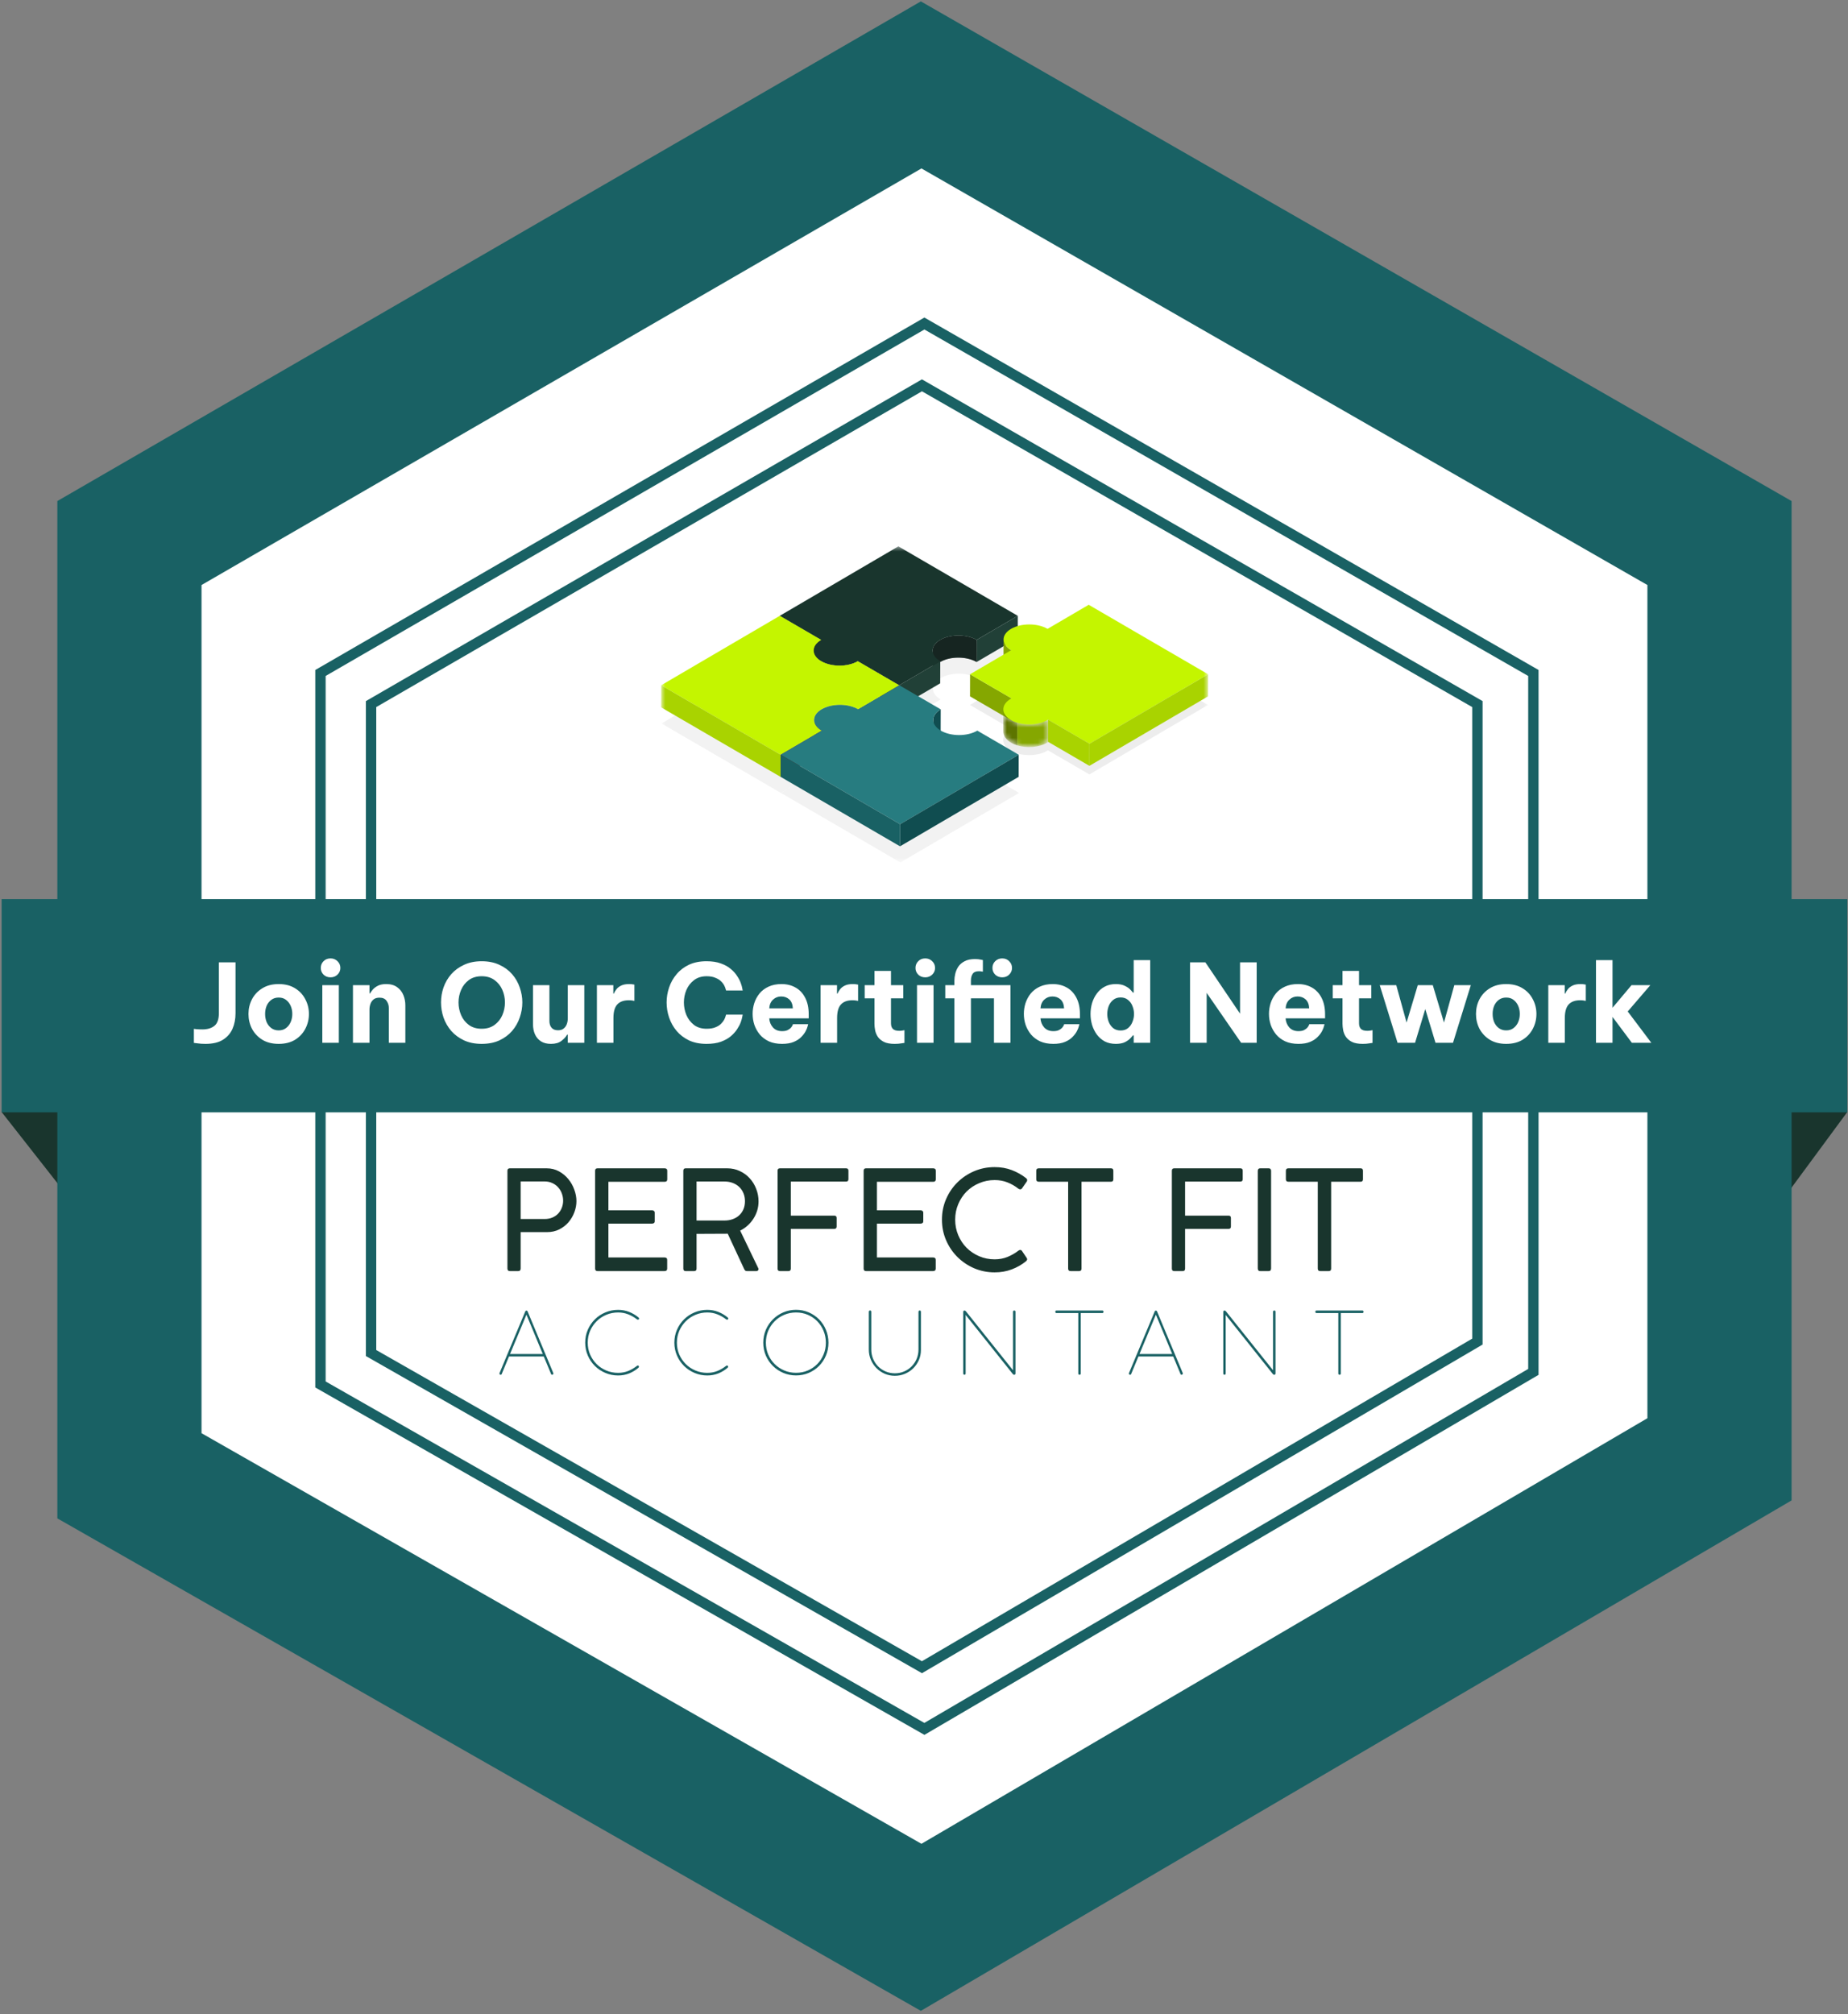 <svg width="357" height="389" viewBox="0 0 357 389" fill="none" xmlns="http://www.w3.org/2000/svg">
<rect x="0" y="0" width="357" height="389" fill="#808080" stroke="none"/>
<path d="M1.31 215.242L11.427 228.132V215.242H1.31Z" fill="#19352D"/>
<path d="M355.897 215.242L346.24 228.341V215.242H355.897Z" fill="#19352D"/>
<path d="M1.31 215.242L11.427 228.132V215.242H1.31Z" stroke="#19352D"/>
<path d="M355.897 215.242L346.24 228.341V215.242H355.897Z" stroke="#19352D"/>
<path d="M177.891 0.268L11.076 96.775V293.261L177.891 388.379L346.102 289.789V96.775L177.891 0.268Z" fill="#196164"/>
<path d="M178.007 32.533L38.929 112.994V276.81L178.007 356.114L318.25 273.916V112.994L178.007 32.533Z" fill="white"/>
<path d="M178.575 62.484L61.908 129.979V267.398L178.575 333.922L296.219 264.97V129.979L178.575 62.484Z" stroke="#196164" stroke-width="2"/>
<path d="M178.102 74.424L71.686 135.988V261.331L178.102 322.009L285.407 259.116V135.988L178.102 74.424Z" stroke="#196164" stroke-width="2"/>
<g clip-path="url(#clip0_2096_2251)">
<mask id="mask0_2096_2251" style="mask-type:luminance" maskUnits="userSpaceOnUse" x="127" y="105" width="107" height="62">
<path d="M233.382 105.523H127.721V166.568H233.382V105.523Z" fill="white"/>
</mask>
<g mask="url(#mask0_2096_2251)">
<g style="mix-blend-mode:multiply" opacity="0.33">
<path d="M233.363 136.153L210.447 149.572L202.444 144.916C202.405 144.942 202.369 144.968 202.328 144.99C200.385 146.128 197.229 146.128 195.278 144.993C193.322 143.855 193.313 142.013 195.255 140.876C195.294 140.852 195.338 140.831 195.383 140.809L187.38 136.153L195.325 131.501C193.369 130.363 193.359 128.521 195.298 127.385C197.241 126.247 200.397 126.247 202.351 127.385L210.296 122.733L233.362 136.153H233.363Z" fill="#C7C7C7"/>
</g>
<g style="mix-blend-mode:multiply" opacity="0.24">
<path d="M173.754 139.738L181.697 135.087C179.745 133.952 179.735 132.11 181.676 130.972C183.615 129.836 186.775 129.834 188.727 130.97L196.668 126.32L173.601 112.901L150.685 126.32H150.686L127.789 139.73L150.859 153.151L173.759 139.741L173.755 139.739L173.754 139.738Z" fill="#C7C7C7"/>
<path d="M188.858 148.497C186.914 149.634 183.758 149.634 181.807 148.499C179.852 147.361 179.842 145.519 181.784 144.382L173.787 139.73L150.871 153.15L173.937 166.569L196.853 153.15L188.856 148.498L188.858 148.497Z" fill="#C7C7C7"/>
</g>
<path d="M196.612 118.942L196.601 123.212L188.659 127.862L188.672 123.592L196.612 118.942Z" fill="#214037"/>
<path d="M158.627 123.594L158.615 127.864L150.618 123.213L150.631 118.942L158.627 123.594Z" fill="#887520"/>
<path d="M180.158 129.909L180.17 125.638C180.172 124.897 180.655 124.159 181.62 123.594C183.559 122.458 186.719 122.456 188.67 123.591L188.659 127.862C186.707 126.726 183.547 126.729 181.608 127.864C180.643 128.429 180.159 129.169 180.158 129.909Z" fill="#162521"/>
<mask id="mask1_2096_2251" style="mask-type:luminance" maskUnits="userSpaceOnUse" x="180" y="122" width="9" height="8">
<path d="M180.159 129.909L180.171 125.638C180.173 124.898 180.656 124.159 181.621 123.594C183.56 122.458 186.72 122.456 188.671 123.592L188.66 127.863C186.708 126.727 183.548 126.729 181.609 127.865C180.644 128.43 180.16 129.17 180.159 129.909Z" fill="white"/>
</mask>
<g mask="url(#mask1_2096_2251)">
<path d="M187.453 123.071L187.441 127.342C187.88 127.475 188.292 127.649 188.66 127.863L188.672 123.592C188.303 123.378 187.892 123.204 187.453 123.071Z" fill="#162521"/>
<path d="M181.621 123.594C180.656 124.159 180.172 124.899 180.171 125.639L180.159 129.909C180.162 129.169 180.645 128.43 181.609 127.865C183.183 126.943 185.559 126.769 187.442 127.342L187.454 123.071C185.57 122.498 183.194 122.673 181.621 123.594Z" fill="#162521"/>
</g>
<path d="M165.699 127.709C165.542 127.801 165.375 127.884 165.203 127.961C165.159 127.98 165.118 128.001 165.075 128.02C165.029 128.039 164.981 128.055 164.935 128.073C164.869 128.099 164.806 128.126 164.739 128.149C164.702 128.162 164.662 128.173 164.625 128.185C164.547 128.211 164.47 128.238 164.39 128.26C164.361 128.269 164.33 128.275 164.299 128.284C164.209 128.309 164.121 128.333 164.029 128.355C164.009 128.359 163.988 128.363 163.968 128.367C163.865 128.39 163.763 128.412 163.658 128.432C163.645 128.434 163.631 128.436 163.617 128.438C163.505 128.457 163.394 128.476 163.281 128.491C163.277 128.491 163.273 128.491 163.27 128.492C162.131 128.64 160.92 128.554 159.864 128.232C159.856 128.229 159.847 128.226 159.838 128.223C159.716 128.185 159.598 128.144 159.481 128.1C159.442 128.086 159.405 128.07 159.368 128.056C159.276 128.02 159.188 127.981 159.1 127.941C159.064 127.925 159.029 127.909 158.994 127.892C158.877 127.835 158.761 127.777 158.652 127.712C158.222 127.462 157.886 127.177 157.644 126.874C157.334 126.484 157.179 126.062 157.18 125.64L157.168 129.911C157.166 130.66 157.657 131.412 158.641 131.983C158.751 132.047 158.866 132.106 158.982 132.163C159.018 132.18 159.054 132.196 159.088 132.212C159.176 132.252 159.265 132.29 159.356 132.327C159.393 132.342 159.431 132.357 159.469 132.371C159.586 132.414 159.704 132.456 159.827 132.494C159.835 132.496 159.844 132.5 159.852 132.502C159.855 132.502 159.856 132.503 159.858 132.504C161.558 133.021 163.661 132.927 165.21 132.225C165.376 132.15 165.537 132.07 165.691 131.981L165.702 127.71L165.699 127.709Z" fill="#83711F"/>
<path d="M181.641 127.709L181.629 131.979L173.685 136.632L173.696 132.361L181.641 127.709Z" fill="#214037"/>
<path d="M196.613 118.942L188.671 123.592C186.72 122.456 183.56 122.458 181.621 123.594C179.678 124.732 179.689 126.574 181.642 127.709L173.697 132.361L165.7 127.709C163.761 128.845 160.601 128.847 158.65 127.712C156.694 126.574 156.688 124.73 158.627 123.595L150.63 118.943L173.547 105.523L196.613 118.942Z" fill="#19352D"/>
<path d="M173.696 132.361L173.684 136.632L165.688 131.979L165.699 127.709L173.696 132.361Z" fill="#887520"/>
<path d="M193.87 123.501L193.858 127.772C193.857 128.523 194.348 129.273 195.332 129.845L195.344 125.575C194.358 125.002 193.868 124.251 193.87 123.501Z" fill="#85A700"/>
<path d="M195.402 134.884L195.391 139.154L187.388 134.498L187.399 130.228L195.402 134.884Z" fill="#85A700"/>
<mask id="mask2_2096_2251" style="mask-type:luminance" maskUnits="userSpaceOnUse" x="193" y="136" width="10" height="9">
<path d="M193.812 141.265L193.824 136.995C193.821 137.744 194.313 138.495 195.297 139.068C197.248 140.204 200.405 140.204 202.347 139.066C202.386 139.042 202.422 139.018 202.463 138.991L202.451 143.262C202.412 143.288 202.376 143.314 202.335 143.337C200.393 144.474 197.237 144.474 195.285 143.339C194.301 142.766 193.81 142.016 193.812 141.265Z" fill="white"/>
</mask>
<g mask="url(#mask2_2096_2251)">
<path d="M202.347 138.945C200.772 139.909 198.398 140.092 196.516 139.493L196.505 143.96C198.387 144.558 200.76 144.376 202.335 143.412C202.375 143.387 202.411 143.361 202.451 143.332L202.463 138.866C202.424 138.894 202.388 138.92 202.347 138.945Z" fill="#85A700"/>
<path d="M195.297 138.96C194.313 138.362 193.821 137.576 193.824 136.792L193.812 141.259C193.81 142.044 194.301 142.828 195.285 143.428C195.653 143.652 196.066 143.834 196.505 143.974L196.516 139.507C196.077 139.368 195.665 139.185 195.297 138.961V138.96Z" fill="#5D7400"/>
</g>
<path d="M233.383 130.228L210.467 143.647L202.463 138.991C202.424 139.018 202.388 139.043 202.348 139.066C200.405 140.204 197.249 140.204 195.298 139.068C193.342 137.93 193.332 136.088 195.274 134.951C195.313 134.928 195.357 134.906 195.403 134.884L187.399 130.228L195.344 125.576C193.389 124.438 193.379 122.596 195.317 121.46C197.261 120.323 200.417 120.323 202.372 121.46L210.317 116.809L233.383 130.228Z" fill="#C4F500"/>
<path d="M233.382 130.228L233.371 134.498L210.454 147.917L210.466 143.647L233.382 130.228Z" fill="#A9D300"/>
<path d="M210.467 143.647L210.455 147.916L202.452 143.261L202.464 138.991L210.467 143.647Z" fill="#A9D300"/>
<path d="M173.702 132.363L173.689 136.633L165.762 141.275L165.773 137.005L173.702 132.363Z" fill="#661E18"/>
<mask id="mask3_2096_2251" style="mask-type:luminance" maskUnits="userSpaceOnUse" x="157" y="136" width="9" height="8">
<path d="M157.261 143.317L157.273 139.046C157.275 138.307 157.757 137.568 158.719 137.005C160.662 135.867 163.818 135.867 165.773 137.005L165.761 141.276C163.805 140.138 160.649 140.138 158.708 141.276C157.745 141.84 157.263 142.578 157.261 143.317Z" fill="white"/>
</mask>
<g mask="url(#mask3_2096_2251)">
<path d="M164.55 136.481L164.539 140.752C164.979 140.886 165.392 141.06 165.762 141.275L165.773 137.004C165.404 136.789 164.991 136.615 164.55 136.481Z" fill="#6D201A"/>
<path d="M158.721 137.005C157.758 137.57 157.276 138.307 157.274 139.047L157.262 143.317C157.264 142.578 157.746 141.839 158.709 141.276C160.283 140.354 162.656 140.179 164.539 140.753L164.551 136.482C162.668 135.909 160.295 136.084 158.721 137.005Z" fill="#691F19"/>
</g>
<path d="M173.703 132.363L165.775 137.005C163.819 135.868 160.664 135.868 158.722 137.005C156.783 138.141 156.793 139.983 158.748 141.121L150.804 145.773L127.732 132.351L150.633 118.942L158.629 123.594C156.691 124.729 156.7 126.571 158.656 127.709C160.612 128.847 163.768 128.847 165.706 127.711L173.703 132.363Z" fill="#C4F500"/>
<path d="M158.747 141.12L158.734 145.391L150.791 150.043L150.802 145.773L158.747 141.12Z" fill="#661E18"/>
<path d="M150.802 145.773L150.791 150.043L127.721 136.622L127.732 132.352L150.802 145.773Z" fill="#A9D300"/>
<path d="M180.277 139.048L180.265 143.319C180.267 142.579 180.75 141.839 181.715 141.274L181.727 137.003C180.762 137.569 180.278 138.307 180.277 139.048Z" fill="#104D50"/>
<path d="M196.798 145.771L173.882 159.19L150.815 145.771L158.76 141.119C156.805 139.981 156.795 138.139 158.734 137.003C160.677 135.866 163.833 135.866 165.787 137.003L173.732 132.352L181.729 137.003C179.785 138.141 179.796 139.983 181.752 141.12C183.703 142.256 186.861 142.256 188.802 141.118L196.799 145.77L196.798 145.771Z" fill="#277C80"/>
<path d="M196.797 145.771L196.785 150.041L173.868 163.46L173.881 159.19L196.797 145.771Z" fill="#104D50"/>
<path d="M173.881 159.19L173.869 163.46L150.803 150.041L150.815 145.771L173.881 159.19Z" fill="#196164"/>
</g>
<path d="M105.182 228.184H100.583V235.443H105.182C105.753 235.443 106.26 235.35 106.702 235.165C107.153 234.97 107.53 234.71 107.834 234.386C108.147 234.052 108.382 233.672 108.539 233.246C108.705 232.819 108.787 232.369 108.787 231.897C108.787 231.424 108.705 230.965 108.539 230.52C108.382 230.075 108.147 229.681 107.834 229.338C107.53 228.986 107.153 228.708 106.702 228.504C106.26 228.291 105.753 228.184 105.182 228.184ZM98.027 244.996V226.112C98.027 225.954 98.069 225.838 98.152 225.764C98.234 225.69 98.345 225.653 98.483 225.653H105.61C106.485 225.653 107.277 225.848 107.986 226.237C108.695 226.626 109.298 227.127 109.796 227.739C110.293 228.341 110.675 229.018 110.942 229.769C111.218 230.52 111.357 231.257 111.357 231.98C111.357 232.703 111.223 233.422 110.956 234.136C110.689 234.849 110.311 235.494 109.823 236.068C109.335 236.634 108.741 237.093 108.042 237.445C107.342 237.797 106.554 237.974 105.68 237.974H100.583V244.996C100.583 245.33 100.431 245.497 100.127 245.497H98.483C98.179 245.497 98.027 245.33 98.027 244.996ZM114.965 245.024V226.112C114.965 225.806 115.117 225.653 115.421 225.653H128.405C128.561 225.653 128.681 225.69 128.764 225.764C128.856 225.838 128.902 225.954 128.902 226.112V227.781C128.902 227.938 128.856 228.059 128.764 228.142C128.681 228.216 128.561 228.253 128.405 228.253H117.534V233.76H125.946C126.103 233.76 126.232 233.802 126.333 233.885C126.434 233.959 126.485 234.075 126.485 234.233V235.874C126.485 236.031 126.434 236.147 126.333 236.221C126.232 236.295 126.103 236.333 125.946 236.333H117.534V242.868H128.391C128.548 242.868 128.667 242.906 128.75 242.98C128.842 243.054 128.888 243.17 128.888 243.327V245.024C128.888 245.181 128.842 245.302 128.75 245.385C128.667 245.459 128.548 245.497 128.391 245.497H115.421C115.117 245.497 114.965 245.339 114.965 245.024ZM139.949 228.198H134.562V235.735H139.949C140.529 235.735 141.063 235.647 141.551 235.47C142.039 235.294 142.458 235.044 142.808 234.72C143.158 234.395 143.43 234.006 143.623 233.551C143.816 233.088 143.913 232.574 143.913 232.008C143.913 231.442 143.816 230.928 143.623 230.464C143.43 229.992 143.158 229.588 142.808 229.255C142.458 228.921 142.039 228.661 141.551 228.476C141.063 228.291 140.529 228.198 139.949 228.198ZM143.761 245.107L140.584 238.279L134.562 238.307V245.024C134.562 245.339 134.41 245.497 134.106 245.497H132.448C132.154 245.497 132.006 245.339 132.006 245.024V226.112C132.006 225.982 132.039 225.875 132.103 225.792C132.177 225.699 132.292 225.653 132.448 225.653H140.487C141.371 225.653 142.182 225.829 142.918 226.181C143.664 226.525 144.304 226.992 144.838 227.586C145.373 228.17 145.787 228.847 146.082 229.616C146.385 230.385 146.537 231.197 146.537 232.05C146.537 232.634 146.454 233.208 146.289 233.774C146.123 234.33 145.884 234.854 145.57 235.345C145.267 235.836 144.894 236.281 144.452 236.68C144.019 237.079 143.531 237.413 142.988 237.682L146.482 244.94C146.547 245.07 146.542 245.195 146.468 245.316C146.395 245.437 146.289 245.497 146.151 245.497H144.272C144.171 245.497 144.079 245.473 143.996 245.427C143.913 245.372 143.835 245.265 143.761 245.107ZM150.213 245.024V226.112C150.213 225.806 150.365 225.653 150.669 225.653H163.46C163.754 225.653 163.902 225.806 163.902 226.112V227.739C163.902 228.054 163.754 228.212 163.46 228.212H152.769V234.789H161.18C161.475 234.789 161.622 234.942 161.622 235.248V236.875C161.622 237.19 161.475 237.348 161.18 237.348H152.769V245.024C152.769 245.339 152.621 245.497 152.327 245.497H150.669C150.365 245.497 150.213 245.339 150.213 245.024ZM166.84 245.024V226.112C166.84 225.806 166.992 225.653 167.296 225.653H180.28C180.436 225.653 180.556 225.69 180.639 225.764C180.731 225.838 180.777 225.954 180.777 226.112V227.781C180.777 227.938 180.731 228.059 180.639 228.142C180.556 228.216 180.436 228.253 180.28 228.253H169.409V233.76H177.821C177.978 233.76 178.107 233.802 178.208 233.885C178.309 233.959 178.36 234.075 178.36 234.233V235.874C178.36 236.031 178.309 236.147 178.208 236.221C178.107 236.295 177.978 236.333 177.821 236.333H169.409V242.868H180.266C180.423 242.868 180.542 242.906 180.625 242.98C180.718 243.054 180.763 243.17 180.763 243.327V245.024C180.763 245.181 180.718 245.302 180.625 245.385C180.542 245.459 180.423 245.497 180.266 245.497H167.296C166.992 245.497 166.84 245.339 166.84 245.024ZM196.691 241.589C196.839 241.468 196.972 241.408 197.092 241.408C197.202 241.408 197.303 241.46 197.396 241.561L198.307 242.91C198.408 243.04 198.445 243.165 198.418 243.286C198.39 243.406 198.312 243.518 198.183 243.619C197.391 244.259 196.488 244.774 195.476 245.163C194.463 245.552 193.353 245.747 192.147 245.747C190.747 245.747 189.426 245.483 188.183 244.954C186.949 244.416 185.871 243.689 184.95 242.771C184.029 241.853 183.302 240.778 182.768 239.545C182.234 238.303 181.967 236.977 181.967 235.568C181.967 234.149 182.234 232.824 182.768 231.591C183.302 230.358 184.029 229.287 184.95 228.378C185.871 227.461 186.949 226.738 188.183 226.209C189.426 225.681 190.747 225.417 192.147 225.417C193.353 225.417 194.463 225.611 195.476 226.001C196.488 226.39 197.4 226.904 198.211 227.544C198.367 227.674 198.441 227.799 198.432 227.92C198.422 228.04 198.404 228.124 198.376 228.17L197.409 229.56C197.382 229.598 197.336 229.634 197.271 229.672C197.216 229.7 197.151 229.713 197.078 229.713C196.958 229.713 196.839 229.667 196.719 229.574C196.056 229.055 195.351 228.652 194.605 228.365C193.86 228.068 193.04 227.92 192.147 227.92C191.088 227.92 190.093 228.119 189.163 228.518C188.233 228.907 187.423 229.445 186.732 230.131C186.051 230.816 185.512 231.628 185.116 232.564C184.72 233.491 184.522 234.493 184.522 235.568C184.522 236.634 184.72 237.635 185.116 238.572C185.512 239.508 186.051 240.319 186.732 241.005C187.423 241.691 188.233 242.233 189.163 242.632C190.093 243.031 191.088 243.23 192.147 243.23C193.04 243.23 193.864 243.077 194.619 242.771C195.383 242.456 196.074 242.062 196.691 241.589ZM200.186 227.767V226.126C200.186 225.81 200.342 225.653 200.655 225.653H214.634C214.928 225.653 215.076 225.81 215.076 226.126V227.767C215.076 228.082 214.928 228.239 214.634 228.239H208.929V245.024C208.929 245.339 208.777 245.497 208.473 245.497H206.816C206.503 245.497 206.346 245.339 206.346 245.024V228.239H200.655C200.342 228.239 200.186 228.082 200.186 227.767ZM226.382 245.024V226.112C226.382 225.806 226.534 225.653 226.837 225.653H239.628C239.922 225.653 240.07 225.806 240.07 226.112V227.739C240.07 228.054 239.922 228.212 239.628 228.212H228.937V234.789H237.349C237.643 234.789 237.791 234.942 237.791 235.248V236.875C237.791 237.19 237.643 237.348 237.349 237.348H228.937V245.024C228.937 245.339 228.79 245.497 228.495 245.497H226.837C226.534 245.497 226.382 245.339 226.382 245.024ZM242.981 244.982V226.154C242.981 225.996 243.018 225.875 243.091 225.792C243.174 225.699 243.289 225.653 243.436 225.653H245.094C245.251 225.653 245.366 225.699 245.439 225.792C245.513 225.875 245.55 225.996 245.55 226.154V244.982C245.55 245.325 245.398 245.497 245.094 245.497H243.436C243.133 245.497 242.981 245.325 242.981 244.982ZM248.409 227.767V226.126C248.409 225.81 248.566 225.653 248.879 225.653H262.857C263.152 225.653 263.299 225.81 263.299 226.126V227.767C263.299 228.082 263.152 228.239 262.857 228.239H257.152V245.024C257.152 245.339 257 245.497 256.697 245.497H255.039C254.726 245.497 254.569 245.339 254.569 245.024V228.239H248.879C248.566 228.239 248.409 228.082 248.409 227.767Z" fill="#19352D"/>
<path d="M104.851 261.514L101.7 253.918L98.531 261.514H104.851ZM96.511 265.173L101.467 253.31C101.495 253.234 101.53 253.188 101.57 253.171C101.61 253.147 101.645 253.133 101.674 253.127H101.717C101.734 253.127 101.766 253.139 101.812 253.162C101.864 253.179 101.904 253.229 101.933 253.31L106.879 265.173C106.897 265.214 106.905 265.252 106.905 265.286C106.905 265.356 106.877 265.414 106.819 265.46C106.767 265.501 106.715 265.521 106.664 265.521H106.638C106.615 265.521 106.583 265.512 106.543 265.495C106.508 265.478 106.476 265.431 106.448 265.356L105.049 261.992H98.333L96.934 265.347C96.906 265.423 96.874 265.471 96.839 265.495C96.805 265.512 96.776 265.521 96.753 265.521H96.727C96.664 265.521 96.606 265.504 96.554 265.469C96.508 265.428 96.485 265.373 96.485 265.303C96.485 265.257 96.494 265.214 96.511 265.173ZM123.029 263.817C123.092 263.765 123.155 263.739 123.219 263.739C123.27 263.739 123.319 263.759 123.365 263.8L123.383 263.817C123.417 263.852 123.434 263.898 123.434 263.956C123.434 264.044 123.397 264.119 123.322 264.183C122.793 264.64 122.197 265.003 121.535 265.269C120.873 265.53 120.165 265.66 119.412 265.66C118.537 265.66 117.711 265.495 116.934 265.164C116.163 264.835 115.489 264.385 114.914 263.817C114.338 263.244 113.884 262.572 113.55 261.801C113.216 261.03 113.049 260.205 113.049 259.324C113.049 258.438 113.216 257.609 113.55 256.839C113.884 256.068 114.338 255.399 114.914 254.831C115.489 254.257 116.163 253.808 116.934 253.483C117.711 253.154 118.537 252.988 119.412 252.988C120.165 252.988 120.87 253.119 121.527 253.379C122.188 253.64 122.79 253.994 123.331 254.44C123.383 254.486 123.417 254.53 123.434 254.57C123.457 254.61 123.469 254.645 123.469 254.674C123.469 254.703 123.463 254.732 123.452 254.761C123.44 254.773 123.432 254.784 123.426 254.796L123.417 254.805C123.411 254.811 123.391 254.825 123.357 254.848C123.322 254.871 123.279 254.883 123.227 254.883C123.164 254.883 123.101 254.86 123.037 254.813C122.525 254.413 121.967 254.095 121.363 253.857C120.764 253.614 120.114 253.492 119.412 253.492C118.6 253.492 117.837 253.643 117.124 253.944C116.41 254.245 115.789 254.66 115.259 255.187C114.73 255.708 114.309 256.326 113.999 257.038C113.694 257.745 113.541 258.507 113.541 259.324C113.541 260.141 113.694 260.906 113.999 261.618C114.309 262.325 114.73 262.943 115.259 263.47C115.789 263.991 116.41 264.403 117.124 264.704C117.837 265.005 118.6 265.156 119.412 265.156C120.108 265.156 120.758 265.034 121.363 264.791C121.967 264.542 122.522 264.217 123.029 263.817ZM140.254 263.817C140.317 263.765 140.381 263.739 140.444 263.739C140.496 263.739 140.545 263.759 140.591 263.8L140.608 263.817C140.642 263.852 140.66 263.898 140.66 263.956C140.66 264.044 140.622 264.119 140.548 264.183C140.018 264.64 139.422 265.003 138.76 265.269C138.099 265.53 137.391 265.66 136.637 265.66C135.762 265.66 134.936 265.495 134.159 265.164C133.388 264.835 132.715 264.385 132.139 263.817C131.564 263.244 131.109 262.572 130.775 261.801C130.441 261.03 130.274 260.205 130.274 259.324C130.274 258.438 130.441 257.609 130.775 256.839C131.109 256.068 131.564 255.399 132.139 254.831C132.715 254.257 133.388 253.808 134.159 253.483C134.936 253.154 135.762 252.988 136.637 252.988C137.391 252.988 138.096 253.119 138.752 253.379C139.414 253.64 140.015 253.994 140.556 254.44C140.608 254.486 140.642 254.53 140.66 254.57C140.683 254.61 140.694 254.645 140.694 254.674C140.694 254.703 140.688 254.732 140.677 254.761C140.665 254.773 140.657 254.784 140.651 254.796L140.642 254.805C140.637 254.811 140.617 254.825 140.582 254.848C140.548 254.871 140.504 254.883 140.453 254.883C140.389 254.883 140.326 254.86 140.263 254.813C139.75 254.413 139.192 254.095 138.588 253.857C137.989 253.614 137.339 253.492 136.637 253.492C135.825 253.492 135.063 253.643 134.349 253.944C133.635 254.245 133.014 254.66 132.484 255.187C131.955 255.708 131.535 256.326 131.224 257.038C130.919 257.745 130.766 258.507 130.766 259.324C130.766 260.141 130.919 260.906 131.224 261.618C131.535 262.325 131.955 262.943 132.484 263.47C133.014 263.991 133.635 264.403 134.349 264.704C135.063 265.005 135.825 265.156 136.637 265.156C137.333 265.156 137.984 265.034 138.588 264.791C139.192 264.542 139.748 264.217 140.254 263.817ZM147.448 259.333C147.448 258.452 147.612 257.626 147.94 256.856C148.274 256.079 148.728 255.404 149.304 254.831C149.879 254.257 150.55 253.805 151.315 253.475C152.087 253.145 152.909 252.979 153.784 252.979C154.659 252.979 155.476 253.145 156.236 253.475C157.002 253.805 157.666 254.257 158.23 254.831C158.795 255.404 159.238 256.079 159.56 256.856C159.882 257.626 160.043 258.452 160.043 259.333C160.043 260.213 159.882 261.039 159.56 261.81C159.238 262.575 158.795 263.244 158.23 263.817C157.666 264.385 157.002 264.835 156.236 265.164C155.476 265.489 154.659 265.651 153.784 265.651C152.909 265.651 152.087 265.489 151.315 265.164C150.55 264.835 149.879 264.385 149.304 263.817C148.728 263.244 148.274 262.575 147.94 261.81C147.612 261.039 147.448 260.213 147.448 259.333ZM147.957 259.333C147.957 260.15 148.107 260.912 148.406 261.618C148.711 262.325 149.125 262.939 149.649 263.461C150.179 263.982 150.797 264.394 151.505 264.696C152.213 264.996 152.973 265.147 153.784 265.147C154.596 265.147 155.352 264.996 156.055 264.696C156.757 264.394 157.364 263.982 157.876 263.461C158.395 262.939 158.8 262.325 159.093 261.618C159.393 260.912 159.543 260.15 159.543 259.333C159.543 258.516 159.393 257.751 159.093 257.038C158.8 256.326 158.395 255.708 157.876 255.187C157.364 254.66 156.757 254.245 156.055 253.944C155.352 253.643 154.596 253.492 153.784 253.492C152.973 253.492 152.213 253.643 151.505 253.944C150.797 254.245 150.179 254.66 149.649 255.187C149.125 255.708 148.711 256.326 148.406 257.038C148.107 257.751 147.957 258.516 147.957 259.333ZM168.316 253.371V260.654C168.316 261.291 168.434 261.891 168.67 262.453C168.906 263.009 169.228 263.496 169.637 263.913C170.051 264.325 170.535 264.649 171.087 264.886C171.645 265.124 172.241 265.243 172.874 265.243C173.507 265.243 174.1 265.124 174.653 264.886C175.211 264.649 175.695 264.325 176.103 263.913C176.517 263.496 176.843 263.009 177.079 262.453C177.315 261.891 177.432 261.291 177.432 260.654V253.388C177.432 253.307 177.453 253.24 177.493 253.188C177.533 253.136 177.594 253.11 177.674 253.11H177.683C177.763 253.11 177.821 253.136 177.855 253.188C177.89 253.24 177.907 253.307 177.907 253.388V260.732C177.907 261.428 177.775 262.079 177.51 262.688C177.246 263.29 176.886 263.817 176.431 264.269C175.976 264.716 175.444 265.069 174.834 265.33C174.224 265.591 173.571 265.721 172.874 265.721C172.178 265.721 171.525 265.591 170.914 265.33C170.304 265.063 169.772 264.701 169.318 264.243C168.863 263.786 168.503 263.25 168.239 262.635C167.974 262.016 167.841 261.355 167.841 260.654V253.371C167.841 253.289 167.861 253.226 167.902 253.179C167.942 253.133 168.003 253.11 168.083 253.11H168.092C168.172 253.11 168.23 253.133 168.265 253.179C168.299 253.226 168.316 253.289 168.316 253.371ZM195.645 265.365L186.546 253.97V265.234C186.546 265.315 186.529 265.385 186.494 265.443C186.46 265.495 186.402 265.521 186.322 265.521H186.313C186.233 265.521 186.172 265.495 186.131 265.443C186.097 265.385 186.08 265.315 186.08 265.234V253.353C186.08 253.301 186.097 253.252 186.131 253.205C186.166 253.154 186.224 253.125 186.304 253.119H186.347C186.428 253.119 186.514 253.174 186.607 253.284L195.697 264.652V253.353C195.697 253.197 195.778 253.119 195.938 253.119H195.947C196.097 253.119 196.172 253.197 196.172 253.353V265.234C196.172 265.321 196.154 265.391 196.12 265.443C196.085 265.495 196.028 265.521 195.947 265.521H195.895C195.872 265.521 195.841 265.515 195.8 265.504C195.76 265.486 195.709 265.44 195.645 265.365ZM203.866 253.362V253.353C203.866 253.197 203.947 253.119 204.108 253.119H212.948C213.098 253.119 213.172 253.197 213.172 253.353V253.362C213.172 253.524 213.098 253.605 212.948 253.605H208.778V265.277C208.778 265.44 208.704 265.521 208.554 265.521H208.545C208.384 265.521 208.304 265.44 208.304 265.277V253.605H204.108C203.947 253.605 203.866 253.524 203.866 253.362ZM226.447 261.514L223.296 253.918L220.128 261.514H226.447ZM218.108 265.173L223.063 253.31C223.092 253.234 223.126 253.188 223.167 253.171C223.207 253.147 223.242 253.133 223.27 253.127H223.313C223.331 253.127 223.362 253.139 223.409 253.162C223.46 253.179 223.5 253.229 223.529 253.31L228.476 265.173C228.493 265.214 228.502 265.252 228.502 265.286C228.502 265.356 228.473 265.414 228.415 265.46C228.363 265.501 228.312 265.521 228.26 265.521H228.234C228.211 265.521 228.179 265.512 228.139 265.495C228.105 265.478 228.073 265.431 228.044 265.356L226.646 261.992H219.929L218.531 265.347C218.502 265.423 218.47 265.471 218.436 265.495C218.401 265.512 218.372 265.521 218.349 265.521H218.324C218.26 265.521 218.203 265.504 218.151 265.469C218.105 265.428 218.082 265.373 218.082 265.303C218.082 265.257 218.091 265.214 218.108 265.173ZM245.88 265.365L236.781 253.97V265.234C236.781 265.315 236.764 265.385 236.729 265.443C236.695 265.495 236.637 265.521 236.556 265.521H236.548C236.468 265.521 236.407 265.495 236.367 265.443C236.332 265.385 236.315 265.315 236.315 265.234V253.353C236.315 253.301 236.332 253.252 236.367 253.205C236.401 253.154 236.459 253.125 236.539 253.119H236.582C236.663 253.119 236.749 253.174 236.842 253.284L245.932 264.652V253.353C245.932 253.197 246.013 253.119 246.174 253.119H246.182C246.332 253.119 246.407 253.197 246.407 253.353V265.234C246.407 265.321 246.389 265.391 246.355 265.443C246.32 265.495 246.263 265.521 246.182 265.521H246.13C246.108 265.521 246.076 265.515 246.036 265.504C245.996 265.486 245.944 265.44 245.88 265.365ZM254.101 253.362V253.353C254.101 253.197 254.182 253.119 254.343 253.119H263.183C263.333 253.119 263.408 253.197 263.408 253.353V253.362C263.408 253.524 263.333 253.605 263.183 253.605H259.014V265.277C259.014 265.44 258.939 265.521 258.789 265.521H258.78C258.619 265.521 258.538 265.44 258.538 265.277V253.605H254.343C254.182 253.605 254.101 253.524 254.101 253.362Z" fill="#196164"/>
</g>
<path d="M0.811 214.34V174.157H356.368V214.34H0.811Z" fill="#196164" stroke="#196164"/>
<path d="M39.702 201.615C39.1 201.615 38.575 201.58 38.127 201.51C37.679 201.454 37.455 201.426 37.455 201.426V198.717C37.455 198.717 37.63 198.738 37.98 198.78C38.33 198.808 38.708 198.822 39.114 198.822C40.08 198.822 40.85 198.591 41.424 198.129C41.998 197.667 42.285 196.841 42.285 195.651V185.865H45.498V195.714C45.498 196.82 45.302 197.821 44.91 198.717C44.518 199.599 43.895 200.306 43.041 200.838C42.201 201.356 41.088 201.615 39.702 201.615ZM53.84 201.615C52.594 201.615 51.537 201.349 50.669 200.817C49.801 200.271 49.136 199.564 48.674 198.696C48.226 197.814 48.002 196.862 48.002 195.84C48.002 194.818 48.226 193.873 48.674 193.005C49.136 192.123 49.801 191.416 50.669 190.884C51.537 190.338 52.594 190.065 53.84 190.065C55.086 190.065 56.143 190.338 57.011 190.884C57.879 191.416 58.537 192.123 58.985 193.005C59.447 193.873 59.678 194.818 59.678 195.84C59.678 196.862 59.447 197.814 58.985 198.696C58.537 199.564 57.879 200.271 57.011 200.817C56.143 201.349 55.086 201.615 53.84 201.615ZM53.84 199.011C54.4 199.011 54.869 198.864 55.247 198.57C55.639 198.276 55.94 197.891 56.15 197.415C56.36 196.925 56.465 196.4 56.465 195.84C56.465 195.266 56.36 194.741 56.15 194.265C55.94 193.789 55.639 193.404 55.247 193.11C54.869 192.816 54.4 192.669 53.84 192.669C53.28 192.669 52.804 192.816 52.412 193.11C52.02 193.404 51.719 193.789 51.509 194.265C51.313 194.741 51.215 195.266 51.215 195.84C51.215 196.4 51.313 196.925 51.509 197.415C51.719 197.891 52.02 198.276 52.412 198.57C52.804 198.864 53.28 199.011 53.84 199.011ZM63.861 188.763C63.301 188.763 62.846 188.588 62.496 188.238C62.146 187.874 61.971 187.447 61.971 186.957C61.971 186.439 62.146 186.005 62.496 185.655C62.846 185.291 63.301 185.109 63.861 185.109C64.393 185.109 64.841 185.291 65.205 185.655C65.569 186.005 65.751 186.439 65.751 186.957C65.751 187.447 65.569 187.874 65.205 188.238C64.841 188.588 64.393 188.763 63.861 188.763ZM62.265 201.405V190.275H65.457V201.405H62.265ZM68.185 201.405V190.275H71.377V191.871H71.482C71.608 191.647 71.79 191.395 72.028 191.115C72.28 190.835 72.609 190.59 73.015 190.38C73.435 190.17 73.967 190.065 74.611 190.065C75.479 190.065 76.186 190.268 76.732 190.674C77.278 191.066 77.677 191.577 77.929 192.207C78.181 192.823 78.307 193.474 78.307 194.16V201.405H75.115V194.706C75.115 194.174 74.968 193.705 74.674 193.299C74.394 192.893 73.939 192.69 73.309 192.69C72.833 192.69 72.455 192.802 72.175 193.026C71.895 193.25 71.692 193.537 71.566 193.887C71.44 194.237 71.377 194.608 71.377 195V201.405H68.185ZM93.051 201.615C91.763 201.615 90.629 201.391 89.649 200.943C88.669 200.481 87.843 199.872 87.171 199.116C86.513 198.346 86.016 197.485 85.68 196.533C85.358 195.581 85.197 194.608 85.197 193.614C85.197 192.62 85.358 191.654 85.68 190.716C86.016 189.764 86.513 188.91 87.171 188.154C87.843 187.398 88.669 186.796 89.649 186.348C90.629 185.886 91.763 185.655 93.051 185.655C94.353 185.655 95.494 185.886 96.474 186.348C97.454 186.796 98.273 187.398 98.931 188.154C99.589 188.91 100.079 189.764 100.401 190.716C100.737 191.654 100.905 192.62 100.905 193.614C100.905 194.608 100.737 195.581 100.401 196.533C100.079 197.485 99.589 198.346 98.931 199.116C98.273 199.872 97.454 200.481 96.474 200.943C95.494 201.391 94.353 201.615 93.051 201.615ZM93.051 198.696C94.031 198.696 94.857 198.451 95.529 197.961C96.201 197.471 96.705 196.841 97.041 196.071C97.377 195.287 97.545 194.468 97.545 193.614C97.545 192.76 97.377 191.948 97.041 191.178C96.705 190.408 96.201 189.778 95.529 189.288C94.857 188.798 94.031 188.553 93.051 188.553C92.071 188.553 91.245 188.798 90.573 189.288C89.915 189.778 89.418 190.408 89.082 191.178C88.746 191.948 88.578 192.76 88.578 193.614C88.578 194.468 88.746 195.287 89.082 196.071C89.418 196.841 89.915 197.471 90.573 197.961C91.245 198.451 92.071 198.696 93.051 198.696ZM106.431 201.615C105.647 201.615 104.996 201.447 104.478 201.111C103.974 200.775 103.596 200.327 103.344 199.767C103.092 199.193 102.966 198.549 102.966 197.835V190.275H106.137V197.205C106.137 197.737 106.277 198.171 106.557 198.507C106.837 198.829 107.25 198.99 107.796 198.99C108.258 198.99 108.622 198.878 108.888 198.654C109.168 198.43 109.371 198.143 109.497 197.793C109.623 197.443 109.686 197.072 109.686 196.68V190.275H112.878V201.405H109.686V199.83H109.56C109.322 200.264 108.951 200.67 108.447 201.048C107.957 201.426 107.285 201.615 106.431 201.615ZM115.312 201.405V190.275H118.483V191.892H118.588C118.714 191.598 118.889 191.311 119.113 191.031C119.337 190.751 119.645 190.52 120.037 190.338C120.429 190.156 120.933 190.065 121.549 190.065C121.857 190.065 122.102 190.086 122.284 190.128C122.466 190.156 122.557 190.17 122.557 190.17V193.32C122.557 193.32 122.452 193.299 122.242 193.257C122.046 193.215 121.787 193.194 121.465 193.194C120.471 193.194 119.729 193.467 119.239 194.013C118.749 194.545 118.504 195.42 118.504 196.638V201.405H115.312ZM136.484 201.615C135.196 201.615 134.069 201.391 133.103 200.943C132.151 200.481 131.353 199.872 130.709 199.116C130.065 198.346 129.582 197.485 129.26 196.533C128.938 195.581 128.777 194.608 128.777 193.614C128.777 192.634 128.938 191.668 129.26 190.716C129.582 189.764 130.065 188.91 130.709 188.154C131.353 187.384 132.151 186.775 133.103 186.327C134.069 185.879 135.196 185.655 136.484 185.655C137.562 185.655 138.479 185.795 139.235 186.075C140.005 186.341 140.642 186.691 141.146 187.125C141.664 187.545 142.077 188 142.385 188.49C142.707 188.966 142.945 189.421 143.099 189.855C143.253 190.275 143.351 190.625 143.393 190.905C143.449 191.171 143.477 191.304 143.477 191.304H140.264C140.264 191.304 140.236 191.213 140.18 191.031C140.138 190.835 140.047 190.604 139.907 190.338C139.767 190.058 139.557 189.785 139.277 189.519C139.011 189.253 138.647 189.029 138.185 188.847C137.737 188.651 137.177 188.553 136.505 188.553C135.539 188.553 134.727 188.805 134.069 189.309C133.425 189.799 132.935 190.429 132.599 191.199C132.277 191.969 132.116 192.774 132.116 193.614C132.116 194.454 132.277 195.266 132.599 196.05C132.935 196.82 133.425 197.457 134.069 197.961C134.727 198.451 135.539 198.696 136.505 198.696C137.177 198.696 137.737 198.605 138.185 198.423C138.647 198.241 139.011 198.017 139.277 197.751C139.557 197.471 139.767 197.198 139.907 196.932C140.047 196.652 140.138 196.421 140.18 196.239C140.236 196.057 140.264 195.966 140.264 195.966H143.477C143.477 195.966 143.449 196.106 143.393 196.386C143.351 196.652 143.253 197.002 143.099 197.436C142.945 197.856 142.707 198.311 142.385 198.801C142.077 199.277 141.664 199.732 141.146 200.166C140.642 200.586 140.005 200.936 139.235 201.216C138.479 201.482 137.562 201.615 136.484 201.615ZM151.084 201.615C150.104 201.615 149.257 201.454 148.543 201.132C147.829 200.796 147.241 200.355 146.779 199.809C146.317 199.249 145.967 198.626 145.729 197.94C145.505 197.254 145.393 196.547 145.393 195.819C145.393 195.119 145.498 194.433 145.708 193.761C145.932 193.075 146.268 192.452 146.716 191.892C147.178 191.332 147.759 190.891 148.459 190.569C149.173 190.233 150.013 190.065 150.979 190.065C152.001 190.065 152.904 190.289 153.688 190.737C154.486 191.185 155.109 191.85 155.557 192.732C156.005 193.6 156.229 194.657 156.229 195.903V196.68H148.606C148.648 197.352 148.879 197.933 149.299 198.423C149.733 198.913 150.328 199.158 151.084 199.158C151.518 199.158 151.868 199.095 152.134 198.969C152.414 198.829 152.631 198.675 152.785 198.507C152.939 198.325 153.044 198.164 153.1 198.024C153.156 197.884 153.184 197.814 153.184 197.814H156.124C156.124 197.814 156.089 197.947 156.019 198.213C155.963 198.465 155.837 198.78 155.641 199.158C155.445 199.536 155.158 199.914 154.78 200.292C154.416 200.67 153.933 200.985 153.331 201.237C152.729 201.489 151.98 201.615 151.084 201.615ZM148.606 194.748H153.163C153.121 193.978 152.89 193.404 152.47 193.026C152.05 192.648 151.532 192.459 150.916 192.459C150.3 192.459 149.775 192.662 149.341 193.068C148.907 193.46 148.662 194.02 148.606 194.748ZM158.522 201.405V190.275H161.693V191.892H161.798C161.924 191.598 162.099 191.311 162.323 191.031C162.547 190.751 162.855 190.52 163.247 190.338C163.639 190.156 164.143 190.065 164.759 190.065C165.067 190.065 165.312 190.086 165.494 190.128C165.676 190.156 165.767 190.17 165.767 190.17V193.32C165.767 193.32 165.662 193.299 165.452 193.257C165.256 193.215 164.997 193.194 164.675 193.194C163.681 193.194 162.939 193.467 162.449 194.013C161.959 194.545 161.714 195.42 161.714 196.638V201.405H158.522ZM172.835 201.615C171.967 201.615 171.274 201.489 170.756 201.237C170.238 200.971 169.846 200.642 169.58 200.25C169.314 199.844 169.139 199.417 169.055 198.969C168.971 198.521 168.929 198.108 168.929 197.73V192.816H167.039V190.275H168.929V187.524H172.121V190.275H174.494V192.816H172.121V197.646C172.121 198.108 172.24 198.465 172.478 198.717C172.73 198.969 173.143 199.095 173.717 199.095C173.969 199.095 174.2 199.074 174.41 199.032C174.62 198.99 174.725 198.969 174.725 198.969V201.426C174.725 201.426 174.536 201.454 174.158 201.51C173.78 201.58 173.339 201.615 172.835 201.615ZM178.746 188.763C178.186 188.763 177.731 188.588 177.381 188.238C177.031 187.874 176.856 187.447 176.856 186.957C176.856 186.439 177.031 186.005 177.381 185.655C177.731 185.291 178.186 185.109 178.746 185.109C179.278 185.109 179.726 185.291 180.09 185.655C180.454 186.005 180.636 186.439 180.636 186.957C180.636 187.447 180.454 187.874 180.09 188.238C179.726 188.588 179.278 188.763 178.746 188.763ZM177.15 201.405V190.275H180.342V201.405H177.15ZM193.612 188.763C193.066 188.763 192.611 188.588 192.247 188.238C191.897 187.874 191.722 187.447 191.722 186.957C191.722 186.439 191.897 186.005 192.247 185.655C192.611 185.291 193.066 185.109 193.612 185.109C194.158 185.109 194.606 185.291 194.956 185.655C195.32 186.005 195.502 186.439 195.502 186.957C195.502 187.447 195.32 187.874 194.956 188.238C194.606 188.588 194.158 188.763 193.612 188.763ZM184.372 201.405V192.816H182.608V190.275H184.372V189.393C184.372 188.987 184.428 188.546 184.54 188.07C184.652 187.594 184.848 187.139 185.128 186.705C185.422 186.271 185.828 185.921 186.346 185.655C186.864 185.375 187.529 185.235 188.341 185.235C188.789 185.235 189.153 185.27 189.433 185.34C189.727 185.396 189.874 185.424 189.874 185.424V187.671C189.874 187.671 189.79 187.657 189.622 187.629C189.454 187.601 189.279 187.587 189.097 187.587C188.523 187.587 188.124 187.755 187.9 188.091C187.676 188.427 187.564 188.861 187.564 189.393V190.275H195.208V201.405H192.016V192.816H187.564V201.405H184.372ZM203.482 201.615C202.502 201.615 201.655 201.454 200.941 201.132C200.227 200.796 199.639 200.355 199.177 199.809C198.715 199.249 198.365 198.626 198.127 197.94C197.903 197.254 197.791 196.547 197.791 195.819C197.791 195.119 197.896 194.433 198.106 193.761C198.33 193.075 198.666 192.452 199.114 191.892C199.576 191.332 200.157 190.891 200.857 190.569C201.571 190.233 202.411 190.065 203.377 190.065C204.399 190.065 205.302 190.289 206.086 190.737C206.884 191.185 207.507 191.85 207.955 192.732C208.403 193.6 208.627 194.657 208.627 195.903V196.68H201.004C201.046 197.352 201.277 197.933 201.697 198.423C202.131 198.913 202.726 199.158 203.482 199.158C203.916 199.158 204.266 199.095 204.532 198.969C204.812 198.829 205.029 198.675 205.183 198.507C205.337 198.325 205.442 198.164 205.498 198.024C205.554 197.884 205.582 197.814 205.582 197.814H208.522C208.522 197.814 208.487 197.947 208.417 198.213C208.361 198.465 208.235 198.78 208.039 199.158C207.843 199.536 207.556 199.914 207.178 200.292C206.814 200.67 206.331 200.985 205.729 201.237C205.127 201.489 204.378 201.615 203.482 201.615ZM201.004 194.748H205.561C205.519 193.978 205.288 193.404 204.868 193.026C204.448 192.648 203.93 192.459 203.314 192.459C202.698 192.459 202.173 192.662 201.739 193.068C201.305 193.46 201.06 194.02 201.004 194.748ZM215.563 201.615C214.737 201.615 214.016 201.454 213.4 201.132C212.798 200.796 212.294 200.355 211.888 199.809C211.482 199.249 211.174 198.626 210.964 197.94C210.768 197.254 210.67 196.554 210.67 195.84C210.67 195.126 210.768 194.426 210.964 193.74C211.174 193.054 211.482 192.438 211.888 191.892C212.294 191.332 212.798 190.891 213.4 190.569C214.016 190.233 214.737 190.065 215.563 190.065C216.277 190.065 216.865 190.184 217.327 190.422C217.789 190.646 218.139 190.891 218.377 191.157C218.629 191.423 218.783 191.605 218.839 191.703H219.007V185.445H222.199V201.405H219.007V199.977H218.839C218.783 200.075 218.629 200.257 218.377 200.523C218.139 200.789 217.789 201.041 217.327 201.279C216.865 201.503 216.277 201.615 215.563 201.615ZM216.487 199.032C217.061 199.032 217.537 198.878 217.915 198.57C218.307 198.248 218.594 197.842 218.776 197.352C218.972 196.862 219.07 196.358 219.07 195.84C219.07 195.322 218.972 194.818 218.776 194.328C218.594 193.838 218.307 193.439 217.915 193.131C217.537 192.809 217.061 192.648 216.487 192.648C215.913 192.648 215.43 192.809 215.038 193.131C214.66 193.439 214.373 193.838 214.177 194.328C213.995 194.818 213.904 195.322 213.904 195.84C213.904 196.358 213.995 196.862 214.177 197.352C214.373 197.842 214.66 198.248 215.038 198.57C215.43 198.878 215.913 199.032 216.487 199.032ZM229.894 201.405V185.865H232.855L239.554 195.777V185.865H242.767V201.405H239.764L233.107 191.766V201.405H229.894ZM250.834 201.615C249.854 201.615 249.007 201.454 248.293 201.132C247.579 200.796 246.991 200.355 246.529 199.809C246.067 199.249 245.717 198.626 245.479 197.94C245.255 197.254 245.143 196.547 245.143 195.819C245.143 195.119 245.248 194.433 245.458 193.761C245.682 193.075 246.018 192.452 246.466 191.892C246.928 191.332 247.509 190.891 248.209 190.569C248.923 190.233 249.763 190.065 250.729 190.065C251.751 190.065 252.654 190.289 253.438 190.737C254.236 191.185 254.859 191.85 255.307 192.732C255.755 193.6 255.979 194.657 255.979 195.903V196.68H248.356C248.398 197.352 248.629 197.933 249.049 198.423C249.483 198.913 250.078 199.158 250.834 199.158C251.268 199.158 251.618 199.095 251.884 198.969C252.164 198.829 252.381 198.675 252.535 198.507C252.689 198.325 252.794 198.164 252.85 198.024C252.906 197.884 252.934 197.814 252.934 197.814H255.874C255.874 197.814 255.839 197.947 255.769 198.213C255.713 198.465 255.587 198.78 255.391 199.158C255.195 199.536 254.908 199.914 254.53 200.292C254.166 200.67 253.683 200.985 253.081 201.237C252.479 201.489 251.73 201.615 250.834 201.615ZM248.356 194.748H252.913C252.871 193.978 252.64 193.404 252.22 193.026C251.8 192.648 251.282 192.459 250.666 192.459C250.05 192.459 249.525 192.662 249.091 193.068C248.657 193.46 248.412 194.02 248.356 194.748ZM263.254 201.615C262.386 201.615 261.693 201.489 261.175 201.237C260.657 200.971 260.265 200.642 259.999 200.25C259.733 199.844 259.558 199.417 259.474 198.969C259.39 198.521 259.348 198.108 259.348 197.73V192.816H257.458V190.275H259.348V187.524H262.54V190.275H264.913V192.816H262.54V197.646C262.54 198.108 262.659 198.465 262.897 198.717C263.149 198.969 263.562 199.095 264.136 199.095C264.388 199.095 264.619 199.074 264.829 199.032C265.039 198.99 265.144 198.969 265.144 198.969V201.426C265.144 201.426 264.955 201.454 264.577 201.51C264.199 201.58 263.758 201.615 263.254 201.615ZM269.984 201.405L266.54 190.275H269.732L271.727 197.499L273.89 190.275H276.788L278.951 197.499L280.946 190.275H284.138L280.694 201.405H277.313L275.339 194.895L273.365 201.405H269.984ZM290.972 201.615C289.726 201.615 288.669 201.349 287.801 200.817C286.933 200.271 286.268 199.564 285.806 198.696C285.358 197.814 285.134 196.862 285.134 195.84C285.134 194.818 285.358 193.873 285.806 193.005C286.268 192.123 286.933 191.416 287.801 190.884C288.669 190.338 289.726 190.065 290.972 190.065C292.218 190.065 293.275 190.338 294.143 190.884C295.011 191.416 295.669 192.123 296.117 193.005C296.579 193.873 296.81 194.818 296.81 195.84C296.81 196.862 296.579 197.814 296.117 198.696C295.669 199.564 295.011 200.271 294.143 200.817C293.275 201.349 292.218 201.615 290.972 201.615ZM290.972 199.011C291.532 199.011 292.001 198.864 292.379 198.57C292.771 198.276 293.072 197.891 293.282 197.415C293.492 196.925 293.597 196.4 293.597 195.84C293.597 195.266 293.492 194.741 293.282 194.265C293.072 193.789 292.771 193.404 292.379 193.11C292.001 192.816 291.532 192.669 290.972 192.669C290.412 192.669 289.936 192.816 289.544 193.11C289.152 193.404 288.851 193.789 288.641 194.265C288.445 194.741 288.347 195.266 288.347 195.84C288.347 196.4 288.445 196.925 288.641 197.415C288.851 197.891 289.152 198.276 289.544 198.57C289.936 198.864 290.412 199.011 290.972 199.011ZM299.103 201.405V190.275H302.274V191.892H302.379C302.505 191.598 302.68 191.311 302.904 191.031C303.128 190.751 303.436 190.52 303.828 190.338C304.22 190.156 304.724 190.065 305.34 190.065C305.648 190.065 305.893 190.086 306.075 190.128C306.257 190.156 306.348 190.17 306.348 190.17V193.32C306.348 193.32 306.243 193.299 306.033 193.257C305.837 193.215 305.578 193.194 305.256 193.194C304.262 193.194 303.52 193.467 303.03 194.013C302.54 194.545 302.295 195.42 302.295 196.638V201.405H299.103ZM308.316 201.405V185.445H311.508V194.643L315.183 190.275H318.816L314.448 195.357L319.005 201.405H315.246L311.508 196.407V201.405H308.316Z" fill="white"/>
<defs>
<clipPath id="clip0_2096_2251">
<rect width="168.514" height="170.647" fill="white" transform="translate(96.294 102.098)"/>
</clipPath>
</defs>
</svg>
